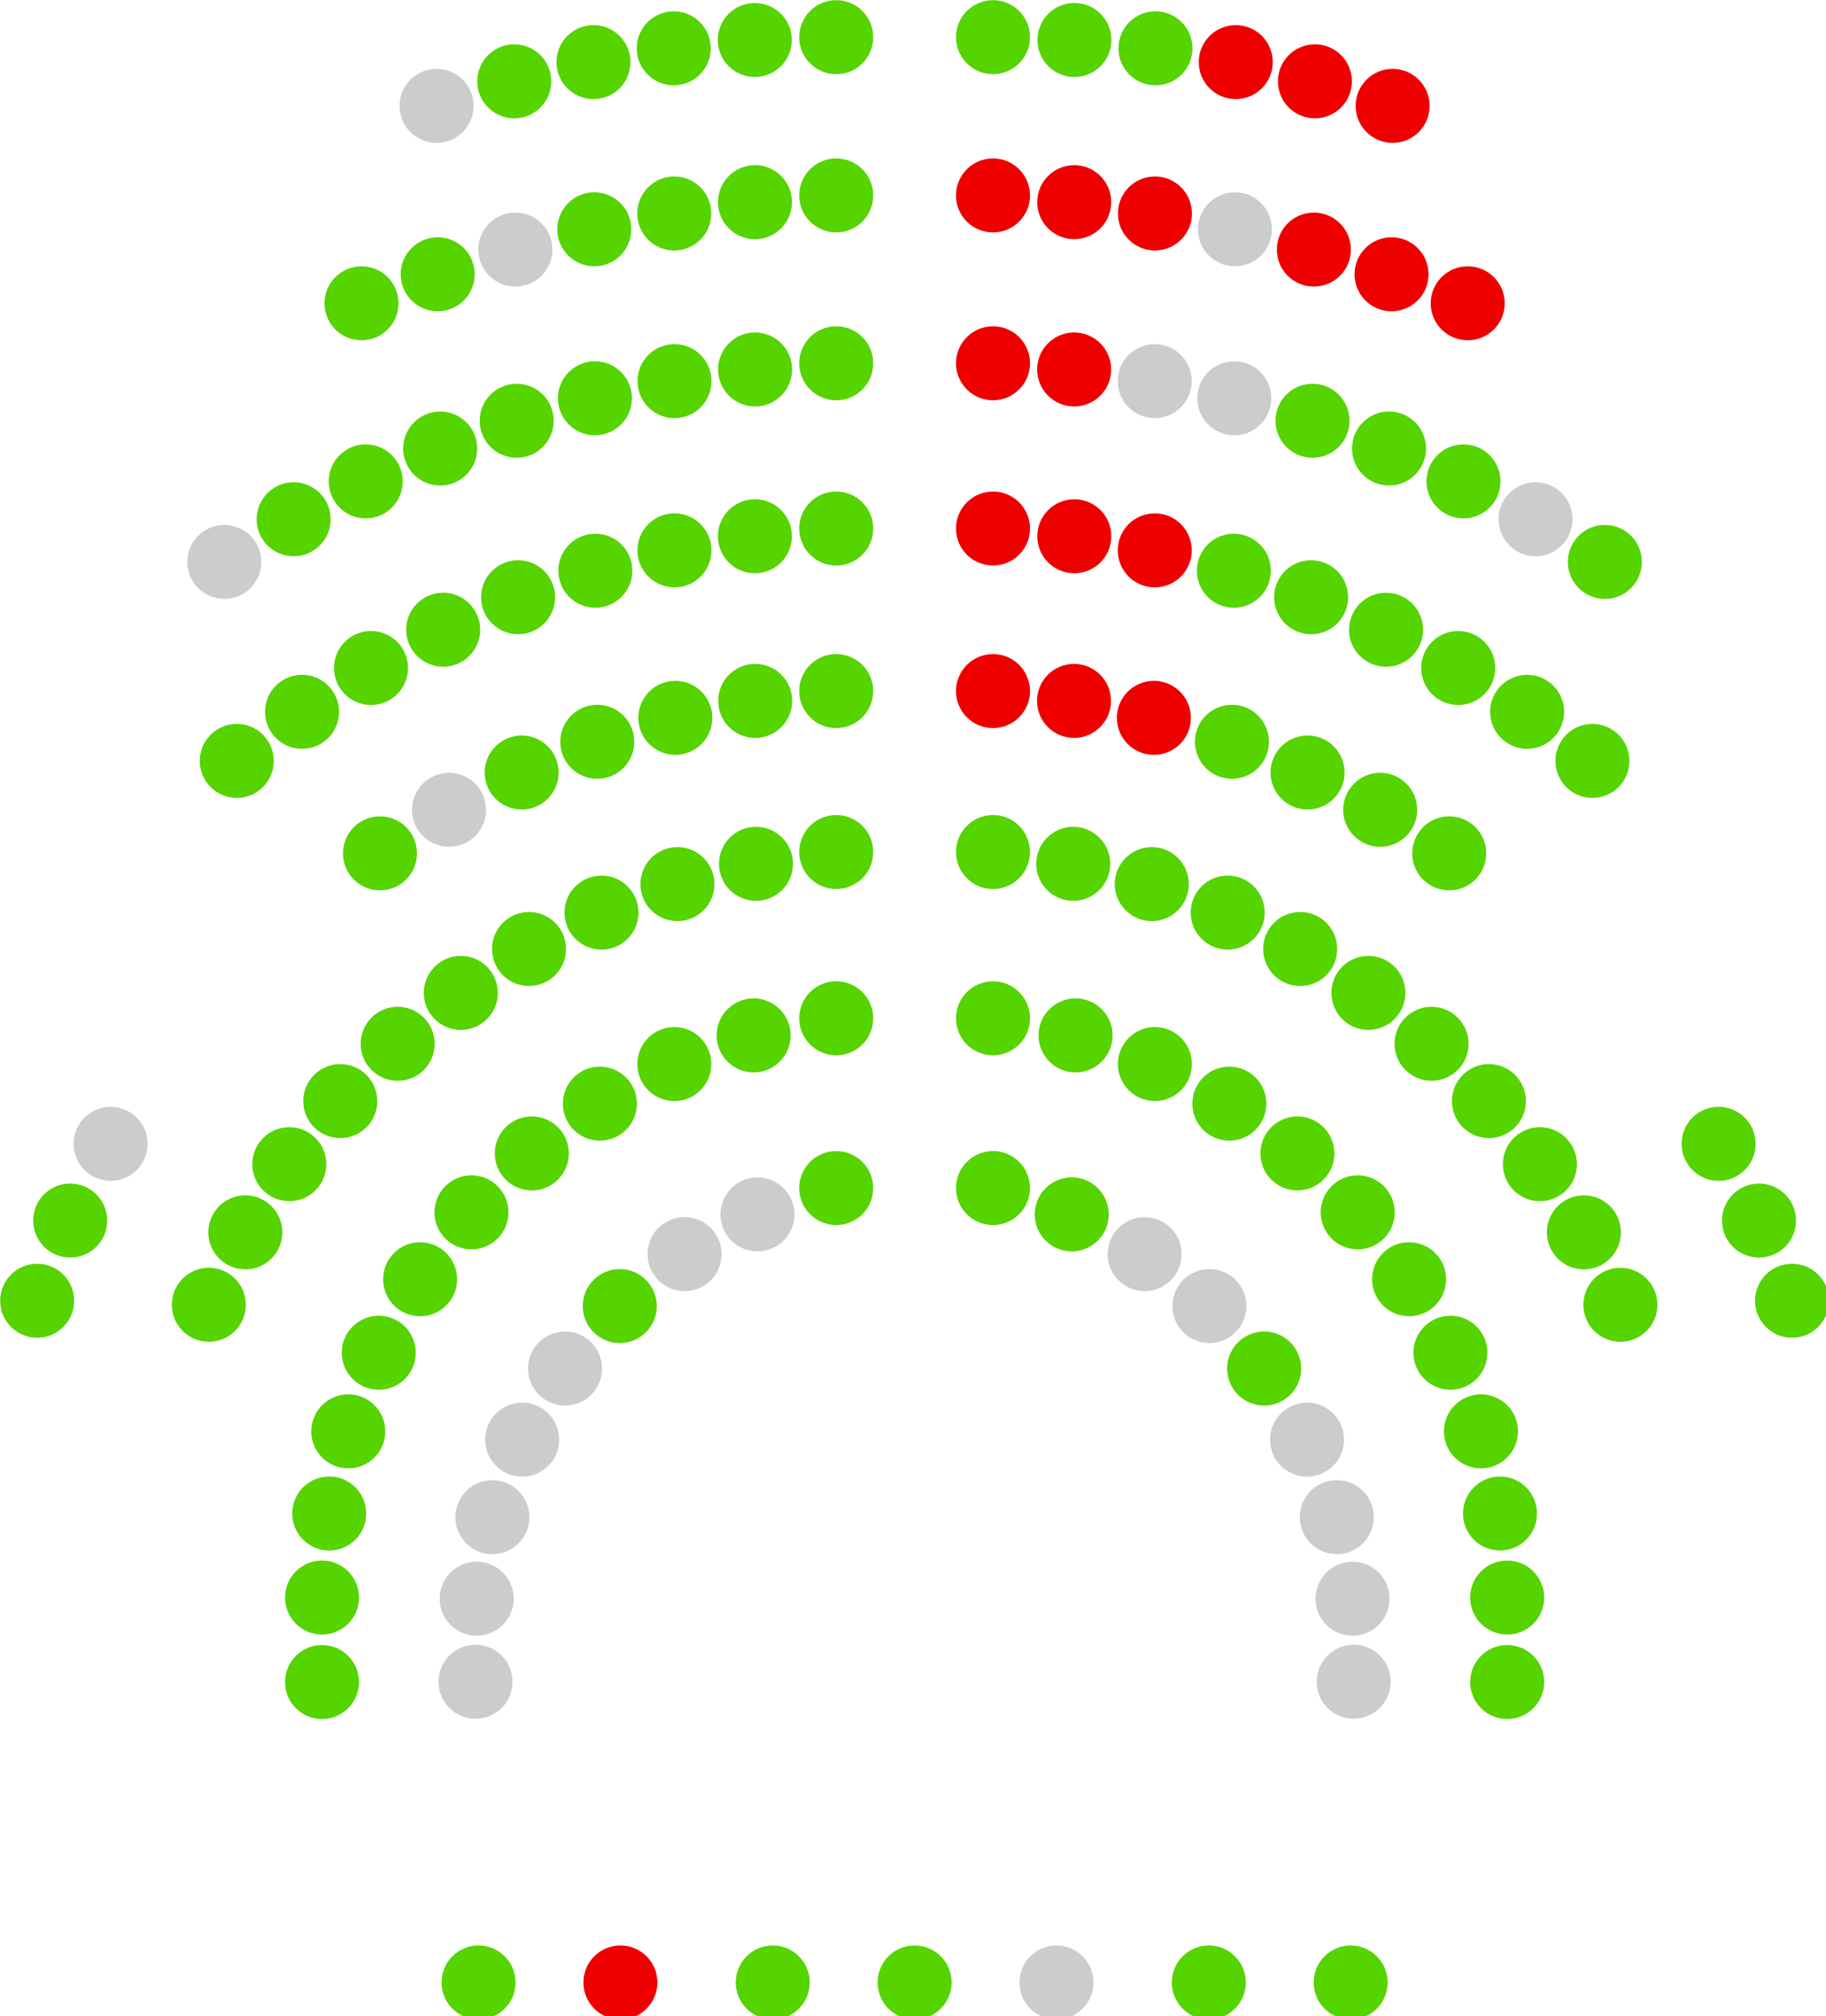 <?xml version="1.0" encoding="UTF-8" standalone="no"?>
<!-- Created with Inkscape (http://www.inkscape.org/) -->

<svg
   xmlns:dc="http://purl.org/dc/elements/1.1/"
   xmlns:cc="http://creativecommons.org/ns#"
   xmlns:rdf="http://www.w3.org/1999/02/22-rdf-syntax-ns#"
   xmlns:svg="http://www.w3.org/2000/svg"
   xmlns="http://www.w3.org/2000/svg"
   xmlns:sodipodi="http://sodipodi.sourceforge.net/DTD/sodipodi-0.dtd"
   xmlns:inkscape="http://www.inkscape.org/namespaces/inkscape"
   width="51.803mm"
   height="57.194mm"
   viewBox="0 0 51.803 57.194"
   version="1.1"
   id="svg5142"
   inkscape:version="0.92.3 (2405546, 2018-03-11)"
   sodipodi:docname="dibuix-1.svg">
  <defs
     id="defs5136" />
  <sodipodi:namedview
     id="base"
     pagecolor="#ffffff"
     bordercolor="#666666"
     borderopacity="1.0"
     inkscape:pageopacity="0.0"
     inkscape:pageshadow="2"
     inkscape:zoom="1.4"
     inkscape:cx="135.86675"
     inkscape:cy="137.4246"
     inkscape:document-units="mm"
     inkscape:current-layer="g1501"
     showgrid="false"
     inkscape:window-width="987"
     inkscape:window-height="687"
     inkscape:window-x="949"
     inkscape:window-y="53"
     inkscape:window-maximized="0"
     fit-margin-top="0"
     fit-margin-left="0"
     fit-margin-right="0"
     fit-margin-bottom="0" />
  <g
     inkscape:label="Capa 1"
     inkscape:groupmode="layer"
     id="layer1"
     transform="translate(-79.932,-120.236)">
    <g
       transform="translate(-23.335,-71.475)"
       id="layer1-8"
       inkscape:label="Capa 1">
      <g
         transform="matrix(0.265,0,0,0.265,100.064,188.558)"
         id="g1501">
        <g
           id="CIRCLE_238_"
           style="fill:#55d400;fill-opacity:1">
          <path
             inkscape:connector-curvature="0"
             d="m 113.962,224.122 c 0,-2.188 -1.773,-3.962 -3.962,-3.962 -2.188,0 -3.962,1.773 -3.962,3.962 0,2.189 1.773,3.962 3.962,3.962 2.189,0 3.962,-1.773 3.962,-3.962 z"
             id="path4"
             style="fill:#55d400;fill-opacity:1" />
        </g>
        <g
           id="CIRCLE_239_"
           style="fill:#cccccc;fill-opacity:1">
          <path
             inkscape:connector-curvature="0"
             d="m 129.148,224.122 c 0,-2.188 -1.774,-3.962 -3.963,-3.962 -2.189,0 -3.961,1.773 -3.961,3.962 0,2.189 1.771,3.962 3.961,3.962 2.189,0 3.963,-1.773 3.963,-3.962 z"
             id="path7"
             style="fill:#cccccc;fill-opacity:1" />
        </g>
        <g
           id="CIRCLE_240_"
           style="fill:#55d400;fill-opacity:1">
          <path
             inkscape:connector-curvature="0"
             d="m 145.457,224.122 c 0,-2.188 -1.772,-3.962 -3.962,-3.962 -2.188,0 -3.962,1.773 -3.962,3.962 0,2.189 1.773,3.962 3.962,3.962 2.189,0 3.962,-1.773 3.962,-3.962 z"
             id="path10"
             style="fill:#55d400;fill-opacity:1" />
        </g>
        <g
           id="CIRCLE_241_"
           style="fill:#55d400;fill-opacity:1">
          <path
             inkscape:connector-curvature="0"
             d="m 160.645,224.122 c 0,-2.188 -1.773,-3.962 -3.963,-3.962 -2.188,0 -3.961,1.773 -3.961,3.962 0,2.189 1.771,3.962 3.961,3.962 2.189,0 3.963,-1.773 3.963,-3.962 z"
             id="path13"
             style="fill:#55d400;fill-opacity:1" />
        </g>
        <g
           id="CIRCLE_242_"
           style="fill:#ff9900;fill-opacity:1">
          <path
             inkscape:connector-curvature="0"
             d="m 98.775,224.122 c 0,-2.188 -1.774,-3.962 -3.962,-3.962 -2.188,0 -3.962,1.773 -3.962,3.962 0,2.189 1.773,3.962 3.962,3.962 2.188,0 3.962,-1.773 3.962,-3.962 z"
             id="path16"
             style="fill:#55d400;fill-opacity:1" />
        </g>
        <g
           id="CIRCLE_243_"
           style="fill:#ee0000;fill-opacity:1">
          <path
             inkscape:connector-curvature="0"
             d="m 82.466,224.122 c 0,-2.188 -1.772,-3.962 -3.961,-3.962 -2.188,0 -3.962,1.773 -3.962,3.962 0,2.189 1.773,3.962 3.962,3.962 2.187,0 3.961,-1.773 3.961,-3.962 z"
             id="path19"
             style="fill:#ee0000;fill-opacity:1" />
        </g>
        <g
           id="CIRCLE_244_"
           style="fill:#55d400;fill-opacity:1">
          <path
             inkscape:connector-curvature="0"
             d="m 67.28,224.122 c 0,-2.188 -1.774,-3.962 -3.962,-3.962 -2.188,0 -3.962,1.773 -3.962,3.962 0,2.189 1.772,3.962 3.962,3.962 2.188,0 3.962,-1.773 3.962,-3.962 z"
             id="path22"
             style="fill:#55d400;fill-opacity:1" />
        </g>
        <g
           id="CIRCLE_245_"
           style="fill:#55d400;fill-opacity:1">
          <path
             inkscape:connector-curvature="0"
             d="m 207.896,151.145 c 0,-2.188 -1.773,-3.963 -3.961,-3.963 -2.188,0 -3.963,1.773 -3.963,3.963 0,2.188 1.772,3.961 3.963,3.961 2.187,-0.001 3.961,-1.775 3.961,-3.961 z"
             id="path25"
             style="fill:#55d400;fill-opacity:1" />
        </g>
        <g
           id="CIRCLE_246_"
           style="fill:#55d400;fill-opacity:1">
          <path
             inkscape:connector-curvature="0"
             d="m 204.359,142.561 c 0,-2.188 -1.773,-3.963 -3.961,-3.963 -2.188,0 -3.963,1.774 -3.963,3.963 0,2.189 1.772,3.961 3.963,3.961 2.188,-0.001 3.961,-1.774 3.961,-3.961 z"
             id="path28"
             style="fill:#55d400;fill-opacity:1" />
        </g>
        <g
           id="CIRCLE_247_"
           style="fill:#55d400;fill-opacity:1">
          <path
             inkscape:connector-curvature="0"
             d="m 200.035,134.346 c 0,-2.188 -1.772,-3.962 -3.962,-3.962 -2.19,0 -3.962,1.772 -3.962,3.962 0,2.188 1.771,3.963 3.962,3.963 2.189,0 3.962,-1.776 3.962,-3.963 z"
             id="path31"
             style="fill:#55d400;fill-opacity:1" />
        </g>
        <g
           id="CIRCLE_248_"
           style="fill:#ee0000;fill-opacity:1">
          <path
             inkscape:connector-curvature="0"
             d="m 122.354,85.879 c 0,-2.188 -1.773,-3.962 -3.961,-3.962 -2.188,0 -3.963,1.773 -3.963,3.962 0,2.188 1.772,3.962 3.963,3.962 2.186,0 3.961,-1.775 3.961,-3.962 z"
             id="path34"
             style="fill:#ee0000;fill-opacity:1" />
        </g>
        <g
           id="CIRCLE_249_"
           style="fill:#55d400;fill-opacity:1">
          <path
             inkscape:connector-curvature="0"
             d="m 171.195,103.249 c 0,-2.188 -1.773,-3.962 -3.961,-3.962 -2.188,0 -3.963,1.774 -3.963,3.962 0,2.188 1.772,3.962 3.963,3.962 2.188,0 3.961,-1.774 3.961,-3.962 z"
             id="path37"
             style="fill:#55d400;fill-opacity:1" />
        </g>
        <g
           id="CIRCLE_250_"
           style="fill:#55d400;fill-opacity:1">
          <path
             inkscape:connector-curvature="0"
             d="m 122.354,103.107 c 0,-2.188 -1.773,-3.962 -3.961,-3.962 -2.188,0 -3.963,1.773 -3.963,3.962 0,2.188 1.772,3.961 3.963,3.961 2.186,0 3.961,-1.773 3.961,-3.961 z"
             id="path40"
             style="fill:#55d400;fill-opacity:1" />
        </g>
        <g
           id="CIRCLE_251_"
           style="fill:#55d400;fill-opacity:1">
          <path
             inkscape:connector-curvature="0"
             d="m 189.52,151.575 c 0,-2.188 -1.773,-3.962 -3.961,-3.962 -2.188,0 -3.963,1.772 -3.963,3.962 0,2.188 1.772,3.962 3.963,3.962 2.186,0 3.961,-1.773 3.961,-3.962 z"
             id="path43"
             style="fill:#55d400;fill-opacity:1" />
        </g>
        <g
           id="CIRCLE_252_"
           style="fill:#ee0000;fill-opacity:1">
          <path
             inkscape:connector-curvature="0"
             d="m 122.354,68.478 c 0,-2.188 -1.773,-3.962 -3.961,-3.962 -2.188,0 -3.963,1.774 -3.963,3.962 0,2.188 1.772,3.962 3.963,3.962 2.186,-0.001 3.961,-1.774 3.961,-3.962 z"
             id="path46"
             style="fill:#ee0000;fill-opacity:1" />
        </g>
        <g
           id="CIRCLE_253_"
           style="fill:#ee0000;fill-opacity:1">
          <path
             inkscape:connector-curvature="0"
             d="m 131.059,69.306 c 0,-2.188 -1.773,-3.962 -3.963,-3.962 -2.188,0 -3.961,1.774 -3.961,3.962 0,2.188 1.772,3.962 3.961,3.962 2.188,0 3.963,-1.774 3.963,-3.962 z"
             id="path49"
             style="fill:#ee0000;fill-opacity:1" />
        </g>
        <g
           id="CIRCLE_254_"
           style="fill:#ee0000;fill-opacity:1">
          <path
             inkscape:connector-curvature="0"
             d="m 139.671,70.814 c 0,-2.188 -1.771,-3.962 -3.962,-3.962 -2.188,0 -3.962,1.774 -3.962,3.962 0,2.188 1.774,3.962 3.962,3.962 2.188,0 3.962,-1.773 3.962,-3.962 z"
             id="path52"
             style="fill:#ee0000;fill-opacity:1" />
        </g>
        <g
           id="CIRCLE_255_"
           style="fill:#55d400;fill-opacity:1">
          <path
             inkscape:connector-curvature="0"
             d="m 148.139,72.994 c 0,-2.188 -1.772,-3.961 -3.962,-3.961 -2.188,0 -3.962,1.773 -3.962,3.961 0,2.188 1.772,3.962 3.962,3.962 2.189,0 3.962,-1.773 3.962,-3.962 z"
             id="path55"
             style="fill:#55d400;fill-opacity:1" />
        </g>
        <g
           id="CIRCLE_256_"
           style="fill:#55d400;fill-opacity:1">
          <path
             inkscape:connector-curvature="0"
             d="m 156.41,75.832 c 0,-2.188 -1.772,-3.961 -3.962,-3.961 -2.19,0 -3.962,1.773 -3.962,3.961 0,2.188 1.771,3.962 3.962,3.962 2.189,0 3.962,-1.773 3.962,-3.962 z"
             id="path58"
             style="fill:#55d400;fill-opacity:1" />
        </g>
        <g
           id="CIRCLE_257_"
           style="fill:#55d400;fill-opacity:1">
          <path
             inkscape:connector-curvature="0"
             d="m 164.434,79.311 c 0,-2.188 -1.773,-3.962 -3.963,-3.962 -2.188,0 -3.963,1.774 -3.963,3.962 0,2.188 1.773,3.962 3.963,3.962 2.189,0 3.963,-1.774 3.963,-3.962 z"
             id="path61"
             style="fill:#55d400;fill-opacity:1" />
        </g>
        <g
           id="CIRCLE_258_"
           style="fill:#55d400;fill-opacity:1">
          <path
             inkscape:connector-curvature="0"
             d="m 172.157,83.408 c 0,-2.188 -1.773,-3.962 -3.962,-3.962 -2.189,0 -3.961,1.773 -3.961,3.962 0,2.188 1.771,3.961 3.961,3.961 2.189,0 3.962,-1.773 3.962,-3.961 z"
             id="path64"
             style="fill:#55d400;fill-opacity:1" />
        </g>
        <g
           id="CIRCLE_259_"
           style="fill:#55d400;fill-opacity:1">
          <path
             inkscape:connector-curvature="0"
             d="m 179.537,88.099 c 0,-2.188 -1.772,-3.962 -3.962,-3.962 -2.188,0 -3.962,1.773 -3.962,3.962 0,2.188 1.773,3.962 3.962,3.962 2.189,0 3.962,-1.775 3.962,-3.962 z"
             id="path67"
             style="fill:#55d400;fill-opacity:1" />
        </g>
        <g
           id="CIRCLE_260_"
           style="fill:#55d400;fill-opacity:1">
          <path
             inkscape:connector-curvature="0"
             d="m 186.525,93.354 c 0,-2.188 -1.773,-3.961 -3.963,-3.961 -2.188,0 -3.961,1.773 -3.961,3.961 0,2.188 1.772,3.962 3.961,3.962 2.19,-0.001 3.963,-1.774 3.963,-3.962 z"
             id="path70"
             style="fill:#55d400;fill-opacity:1" />
        </g>
        <g
           id="CIRCLE_261_"
           style="fill:#55d400;fill-opacity:1">
          <path
             inkscape:connector-curvature="0"
             d="m 163.805,98.587 c 0,-2.188 -1.773,-3.962 -3.963,-3.962 -2.188,0 -3.962,1.773 -3.962,3.962 0,2.188 1.773,3.962 3.962,3.962 2.187,0 3.963,-1.775 3.963,-3.962 z"
             id="path73"
             style="fill:#55d400;fill-opacity:1" />
        </g>
        <g
           id="CIRCLE_262_"
           style="fill:#55d400;fill-opacity:1">
          <path
             inkscape:connector-curvature="0"
             d="m 156.029,94.596 c 0,-2.188 -1.773,-3.962 -3.961,-3.962 -2.188,0 -3.963,1.773 -3.963,3.962 0,2.188 1.772,3.961 3.963,3.961 2.188,0 3.961,-1.774 3.961,-3.961 z"
             id="path76"
             style="fill:#55d400;fill-opacity:1" />
        </g>
        <g
           id="CIRCLE_263_"
           style="fill:#55d400;fill-opacity:1">
          <path
             inkscape:connector-curvature="0"
             d="m 147.934,91.306 c 0,-2.188 -1.773,-3.961 -3.961,-3.961 -2.188,0 -3.963,1.773 -3.963,3.961 0,2.188 1.772,3.962 3.963,3.962 2.186,0 3.961,-1.774 3.961,-3.962 z"
             id="path79"
             style="fill:#55d400;fill-opacity:1" />
        </g>
        <g
           id="CIRCLE_264_"
           style="fill:#ee0000;fill-opacity:1">
          <path
             inkscape:connector-curvature="0"
             d="m 139.577,88.744 c 0,-2.188 -1.771,-3.961 -3.961,-3.961 -2.188,0 -3.962,1.773 -3.962,3.961 0,2.188 1.771,3.962 3.962,3.962 2.189,0 3.961,-1.773 3.961,-3.962 z"
             id="path82"
             style="fill:#ee0000;fill-opacity:1" />
        </g>
        <g
           id="CIRCLE_265_"
           style="fill:#ee0000;fill-opacity:1">
          <path
             inkscape:connector-curvature="0"
             d="m 131.027,86.931 c 0,-2.188 -1.772,-3.962 -3.961,-3.962 -2.189,0 -3.961,1.774 -3.961,3.962 0,2.188 1.771,3.962 3.961,3.962 2.189,0 3.961,-1.774 3.961,-3.962 z"
             id="path85"
             style="fill:#ee0000;fill-opacity:1" />
        </g>
        <g
           id="CIRCLE_266_"
           style="fill:#55d400;fill-opacity:1">
          <path
             inkscape:connector-curvature="0"
             d="m 130.943,104.371 c 0,-2.188 -1.773,-3.962 -3.963,-3.962 -2.188,0 -3.961,1.774 -3.961,3.962 0,2.188 1.772,3.962 3.961,3.962 2.19,0 3.963,-1.773 3.963,-3.962 z"
             id="path88"
             style="fill:#55d400;fill-opacity:1" />
        </g>
        <g
           id="CIRCLE_267_"
           style="fill:#55d400;fill-opacity:1">
          <path
             inkscape:connector-curvature="0"
             d="m 139.352,106.541 c 0,-2.188 -1.773,-3.962 -3.961,-3.962 -2.188,0 -3.963,1.773 -3.963,3.962 0,2.188 1.772,3.961 3.963,3.961 2.186,0 3.961,-1.773 3.961,-3.961 z"
             id="path91"
             style="fill:#55d400;fill-opacity:1" />
        </g>
        <g
           id="CIRCLE_268_"
           style="fill:#55d400;fill-opacity:1">
          <path
             inkscape:connector-curvature="0"
             d="m 147.48,109.592 c 0,-2.188 -1.773,-3.962 -3.963,-3.962 -2.188,0 -3.961,1.773 -3.961,3.962 0,2.188 1.772,3.961 3.961,3.961 2.19,0 3.963,-1.774 3.963,-3.961 z"
             id="path94"
             style="fill:#55d400;fill-opacity:1" />
        </g>
        <g
           id="CIRCLE_269_"
           style="fill:#55d400;fill-opacity:1">
          <path
             inkscape:connector-curvature="0"
             d="m 155.24,113.488 c 0,-2.188 -1.774,-3.962 -3.963,-3.962 -2.189,0 -3.961,1.774 -3.961,3.962 0,2.188 1.772,3.962 3.961,3.962 2.189,0 3.963,-1.773 3.963,-3.962 z"
             id="path97"
             style="fill:#55d400;fill-opacity:1" />
        </g>
        <g
           id="CIRCLE_270_"
           style="fill:#55d400;fill-opacity:1">
          <path
             inkscape:connector-curvature="0"
             d="m 162.541,118.188 c 0,-2.188 -1.772,-3.962 -3.961,-3.962 -2.188,0 -3.962,1.774 -3.962,3.962 0,2.188 1.772,3.962 3.962,3.962 2.188,-0.002 3.961,-1.774 3.961,-3.962 z"
             id="path100"
             style="fill:#55d400;fill-opacity:1" />
        </g>
        <g
           id="CIRCLE_271_"
           style="fill:#55d400;fill-opacity:1">
          <path
             inkscape:connector-curvature="0"
             d="m 169.303,123.637 c 0,-2.188 -1.773,-3.962 -3.963,-3.962 -2.188,0 -3.962,1.772 -3.962,3.962 0,2.188 1.773,3.961 3.962,3.961 2.187,0 3.963,-1.774 3.963,-3.961 z"
             id="path103"
             style="fill:#55d400;fill-opacity:1" />
        </g>
        <g
           id="CIRCLE_272_"
           style="fill:#55d400;fill-opacity:1">
          <path
             inkscape:connector-curvature="0"
             d="m 175.445,129.771 c 0,-2.188 -1.772,-3.961 -3.961,-3.961 -2.189,0 -3.963,1.771 -3.963,3.961 0,2.188 1.773,3.961 3.963,3.961 2.189,0 3.961,-1.772 3.961,-3.961 z"
             id="path106"
             style="fill:#55d400;fill-opacity:1" />
        </g>
        <g
           id="CIRCLE_273_"
           style="fill:#55d400;fill-opacity:1">
          <path
             inkscape:connector-curvature="0"
             d="m 180.902,136.525 c 0,-2.188 -1.772,-3.961 -3.961,-3.961 -2.189,0 -3.963,1.771 -3.963,3.961 0,2.188 1.773,3.961 3.963,3.961 2.189,0 3.961,-1.772 3.961,-3.961 z"
             id="path109"
             style="fill:#55d400;fill-opacity:1" />
        </g>
        <g
           id="CIRCLE_274_"
           style="fill:#55d400;fill-opacity:1">
          <path
             inkscape:connector-curvature="0"
             d="m 185.611,143.82 c 0,-2.188 -1.773,-3.961 -3.961,-3.961 -2.188,0 -3.963,1.771 -3.963,3.961 0,2.188 1.772,3.963 3.963,3.963 2.188,0 3.961,-1.774 3.961,-3.963 z"
             id="path112"
             style="fill:#55d400;fill-opacity:1" />
        </g>
        <g
           style="fill:#ee0000;fill-opacity:1"
           id="CIRCLE_275_">
          <path
             style="fill:#ee0000;fill-opacity:1"
             inkscape:connector-curvature="0"
             d="m 122.354,50.787 c 0,-2.188 -1.773,-3.962 -3.961,-3.962 -2.188,0 -3.963,1.773 -3.963,3.962 0,2.188 1.772,3.961 3.963,3.961 2.186,0 3.961,-1.773 3.961,-3.961 z"
             id="path115" />
        </g>
        <g
           id="CIRCLE_276_"
           style="fill:#55d400;fill-opacity:1">
          <path
             inkscape:connector-curvature="0"
             d="m 187.857,72.053 c 0,-2.188 -1.772,-3.962 -3.961,-3.962 -2.189,0 -3.963,1.773 -3.963,3.962 0,2.189 1.773,3.961 3.963,3.961 2.189,0 3.961,-1.774 3.961,-3.961 z"
             id="path118"
             style="fill:#55d400;fill-opacity:1" />
        </g>
        <g
           style="fill:#ee0000;fill-opacity:1"
           id="CIRCLE_277_">
          <path
             style="fill:#ee0000;fill-opacity:1"
             inkscape:connector-curvature="0"
             d="m 131.042,51.449 c 0,-2.188 -1.773,-3.962 -3.962,-3.962 -2.188,0 -3.962,1.774 -3.962,3.962 0,2.188 1.772,3.962 3.962,3.962 2.188,0 3.962,-1.773 3.962,-3.962 z"
             id="path121" />
        </g>
        <g
           id="CIRCLE_278_"
           style="fill:#cccccc;fill-opacity:1">
          <path
             style="fill:#cccccc;fill-opacity:1"
             inkscape:connector-curvature="0"
             d="m 139.665,52.7 c 0,-2.188 -1.771,-3.962 -3.961,-3.962 -2.188,0 -3.962,1.774 -3.962,3.962 0,2.188 1.773,3.962 3.962,3.962 2.189,0 3.961,-1.773 3.961,-3.962 z"
             id="path124" />
        </g>
        <g
           id="CIRCLE_279_"
           style="fill:#cccccc;fill-opacity:1">
          <path
             inkscape:connector-curvature="0"
             d="m 148.186,54.534 c 0,-2.188 -1.773,-3.962 -3.963,-3.962 -2.188,0 -3.962,1.772 -3.962,3.962 0,2.188 1.773,3.961 3.962,3.961 2.188,0 3.963,-1.773 3.963,-3.961 z"
             id="path127"
             style="fill:#cccccc;fill-opacity:1" />
        </g>
        <g
           id="CIRCLE_280_"
           style="fill:#55d400;fill-opacity:1">
          <path
             inkscape:connector-curvature="0"
             d="m 156.561,56.941 c 0,-2.188 -1.774,-3.962 -3.963,-3.962 -2.189,0 -3.962,1.774 -3.962,3.962 0,2.188 1.772,3.962 3.962,3.962 2.187,0 3.963,-1.773 3.963,-3.962 z"
             id="path130"
             style="fill:#55d400;fill-opacity:1" />
        </g>
        <g
           id="CIRCLE_281_"
           style="fill:#55d400;fill-opacity:1">
          <path
             inkscape:connector-curvature="0"
             d="m 164.751,59.912 c 0,-2.188 -1.771,-3.962 -3.961,-3.962 -2.188,0 -3.962,1.774 -3.962,3.962 0,2.188 1.773,3.962 3.962,3.962 2.189,0 3.961,-1.774 3.961,-3.962 z"
             id="path133"
             style="fill:#55d400;fill-opacity:1" />
        </g>
        <g
           id="CIRCLE_282_"
           style="fill:#55d400;fill-opacity:1">
          <path
             inkscape:connector-curvature="0"
             d="m 172.723,63.432 c 0,-2.188 -1.772,-3.961 -3.961,-3.961 -2.189,0 -3.963,1.773 -3.963,3.961 0,2.188 1.773,3.962 3.963,3.962 2.187,0 3.961,-1.774 3.961,-3.962 z"
             id="path136"
             style="fill:#55d400;fill-opacity:1" />
        </g>
        <g
           id="CIRCLE_283_"
           style="fill:#cccccc;fill-opacity:1">
          <path
             inkscape:connector-curvature="0"
             d="m 180.438,67.485 c 0,-2.188 -1.773,-3.962 -3.961,-3.962 -2.188,0 -3.963,1.773 -3.963,3.962 0,2.188 1.772,3.961 3.963,3.961 2.186,0 3.961,-1.773 3.961,-3.961 z"
             id="path139"
             style="fill:#cccccc;fill-opacity:1" />
        </g>
        <g
           id="CIRCLE_284_"
           style="fill:#ee0000;fill-opacity:1">
          <path
             inkscape:connector-curvature="0"
             d="m 122.354,32.819 c 0,-2.188 -1.773,-3.962 -3.961,-3.962 -2.188,0 -3.963,1.773 -3.963,3.962 0,2.188 1.772,3.962 3.963,3.962 2.186,0 3.961,-1.774 3.961,-3.962 z"
             id="path142"
             style="fill:#ee0000;fill-opacity:1" />
        </g>
        <g
           id="CIRCLE_285_"
           style="fill:#ee0000;fill-opacity:1">
          <path
             inkscape:connector-curvature="0"
             d="m 173.175,44.366 c 0,-2.188 -1.771,-3.961 -3.962,-3.961 -2.188,0 -3.962,1.772 -3.962,3.961 0,2.188 1.774,3.962 3.962,3.962 2.188,0 3.962,-1.773 3.962,-3.962 z"
             id="path145"
             style="fill:#ee0000;fill-opacity:1" />
        </g>
        <g
           id="CIRCLE_286_"
           style="fill:#ee0000;fill-opacity:1">
          <path
             inkscape:connector-curvature="0"
             d="m 165.021,41.26 c 0,-2.188 -1.774,-3.962 -3.963,-3.962 -2.189,0 -3.961,1.773 -3.961,3.962 0,2.188 1.771,3.962 3.961,3.962 2.188,0 3.963,-1.775 3.963,-3.962 z"
             id="path148"
             style="fill:#ee0000;fill-opacity:1" />
        </g>
        <g
           id="CIRCLE_287_"
           style="fill:#ee0000;fill-opacity:1">
          <path
             inkscape:connector-curvature="0"
             d="m 156.704,38.616 c 0,-2.188 -1.773,-3.962 -3.962,-3.962 -2.188,0 -3.963,1.773 -3.963,3.962 0,2.189 1.772,3.962 3.963,3.962 2.188,0 3.962,-1.774 3.962,-3.962 z"
             id="path151"
             style="fill:#ee0000;fill-opacity:1" />
        </g>
        <g
           id="CIRCLE_288_"
           style="fill:#cccccc;fill-opacity:1">
          <path
             inkscape:connector-curvature="0"
             d="m 148.252,36.444 c 0,-2.188 -1.772,-3.962 -3.962,-3.962 -2.188,0 -3.961,1.773 -3.961,3.962 0,2.188 1.772,3.962 3.961,3.962 2.189,0 3.962,-1.774 3.962,-3.962 z"
             id="path154"
             style="fill:#cccccc;fill-opacity:1" />
        </g>
        <g
           id="CIRCLE_289_"
           style="fill:#ee0000;fill-opacity:1">
          <path
             inkscape:connector-curvature="0"
             d="m 139.691,34.751 c 0,-2.188 -1.773,-3.962 -3.963,-3.962 -2.188,0 -3.961,1.773 -3.961,3.962 0,2.188 1.772,3.962 3.961,3.962 2.19,0 3.963,-1.775 3.963,-3.962 z"
             id="path157"
             style="fill:#ee0000;fill-opacity:1" />
        </g>
        <g
           id="CIRCLE_290_"
           style="fill:#ee0000;fill-opacity:1">
          <path
             inkscape:connector-curvature="0"
             d="m 131.05,33.541 c 0,-2.188 -1.773,-3.962 -3.962,-3.962 -2.188,0 -3.962,1.774 -3.962,3.962 0,2.188 1.772,3.962 3.962,3.962 2.187,0 3.962,-1.774 3.962,-3.962 z"
             id="path160"
             style="fill:#ee0000;fill-opacity:1" />
        </g>
        <g
           id="CIRCLE_291_"
           style="fill:#55d400;fill-opacity:1">
          <path
             inkscape:connector-curvature="0"
             d="m 122.354,15.878 c 0,-2.188 -1.773,-3.962 -3.961,-3.962 -2.188,0 -3.963,1.773 -3.963,3.962 0,2.188 1.772,3.962 3.963,3.962 2.186,0 3.961,-1.775 3.961,-3.962 z"
             id="path163"
             style="fill:#55d400;fill-opacity:1" />
        </g>
        <g
           id="CIRCLE_292_"
           style="fill:#ee0000;fill-opacity:1">
          <path
             inkscape:connector-curvature="0"
             d="m 165.137,23.232 c 0,-2.188 -1.773,-3.962 -3.964,-3.962 -2.188,0 -3.961,1.774 -3.961,3.962 0,2.188 1.773,3.962 3.961,3.962 2.189,0 3.964,-1.773 3.964,-3.962 z"
             id="path166"
             style="fill:#ee0000;fill-opacity:1" />
        </g>
        <g
           id="CIRCLE_293_"
           style="fill:#ee0000;fill-opacity:1">
          <path
             inkscape:connector-curvature="0"
             d="m 156.818,20.604 c 0,-2.188 -1.773,-3.961 -3.961,-3.961 -2.188,0 -3.963,1.773 -3.963,3.961 0,2.188 1.772,3.962 3.963,3.962 2.188,0 3.961,-1.773 3.961,-3.962 z"
             id="path169"
             style="fill:#ee0000;fill-opacity:1" />
        </g>
        <g
           id="CIRCLE_294_"
           style="fill:#ee0000;fill-opacity:1">
          <path
             inkscape:connector-curvature="0"
             d="m 148.343,18.548 c 0,-2.188 -1.771,-3.962 -3.962,-3.962 -2.188,0 -3.962,1.773 -3.962,3.962 0,2.188 1.774,3.962 3.962,3.962 2.188,0 3.962,-1.775 3.962,-3.962 z"
             id="path172"
             style="fill:#ee0000;fill-opacity:1" />
        </g>
        <g
           id="CIRCLE_295_"
           style="fill:#55d400;fill-opacity:1">
          <path
             inkscape:connector-curvature="0"
             d="m 139.746,17.07 c 0,-2.188 -1.772,-3.962 -3.961,-3.962 -2.188,0 -3.962,1.773 -3.962,3.962 0,2.188 1.772,3.961 3.962,3.961 2.188,0 3.961,-1.773 3.961,-3.961 z"
             id="path175"
             style="fill:#55d400;fill-opacity:1" />
        </g>
        <g
           id="CIRCLE_296_"
           style="fill:#55d400;fill-opacity:1">
          <path
             inkscape:connector-curvature="0"
             d="m 131.07,16.179 c 0,-2.188 -1.774,-3.962 -3.963,-3.962 -2.189,0 -3.961,1.773 -3.961,3.962 0,2.188 1.771,3.962 3.961,3.962 2.189,0 3.963,-1.775 3.963,-3.962 z"
             id="path178"
             style="fill:#55d400;fill-opacity:1" />
        </g>
        <g
           id="CIRCLE_297_"
           style="fill:#55d400;fill-opacity:1">
          <path
             inkscape:connector-curvature="0"
             d="m 122.354,120.906 c 0,-2.188 -1.773,-3.961 -3.961,-3.961 -2.188,0 -3.963,1.774 -3.963,3.961 0,2.189 1.772,3.963 3.963,3.963 2.186,0 3.961,-1.773 3.961,-3.963 z"
             id="path181"
             style="fill:#55d400;fill-opacity:1" />
        </g>
        <g
           id="CIRCLE_298_"
           style="fill:#55d400;fill-opacity:1">
          <path
             inkscape:connector-curvature="0"
             d="m 131.193,122.738 c 0,-2.188 -1.773,-3.962 -3.963,-3.962 -2.188,0 -3.961,1.773 -3.961,3.962 0,2.188 1.772,3.961 3.961,3.961 2.19,0 3.963,-1.773 3.963,-3.961 z"
             id="path184"
             style="fill:#55d400;fill-opacity:1" />
        </g>
        <g
           id="CIRCLE_299_"
           style="fill:#55d400;fill-opacity:1">
          <path
             inkscape:connector-curvature="0"
             d="m 139.686,125.805 c 0,-2.188 -1.773,-3.961 -3.963,-3.961 -2.188,0 -3.962,1.772 -3.962,3.961 0,2.189 1.773,3.961 3.962,3.961 2.188,0 3.963,-1.774 3.963,-3.961 z"
             id="path187"
             style="fill:#55d400;fill-opacity:1" />
        </g>
        <g
           id="CIRCLE_300_"
           style="fill:#55d400;fill-opacity:1">
          <path
             inkscape:connector-curvature="0"
             d="m 147.654,130.044 c 0,-2.188 -1.773,-3.961 -3.961,-3.961 -2.188,0 -3.963,1.772 -3.963,3.961 0,2.189 1.772,3.962 3.963,3.962 2.188,0 3.961,-1.774 3.961,-3.962 z"
             id="path190"
             style="fill:#55d400;fill-opacity:1" />
        </g>
        <g
           id="CIRCLE_301_"
           style="fill:#55d400;fill-opacity:1">
          <path
             inkscape:connector-curvature="0"
             d="m 154.941,135.372 c 0,-2.188 -1.772,-3.962 -3.961,-3.962 -2.189,0 -3.961,1.773 -3.961,3.962 0,2.189 1.771,3.962 3.961,3.962 2.189,0 3.961,-1.773 3.961,-3.962 z"
             id="path193"
             style="fill:#55d400;fill-opacity:1" />
        </g>
        <g
           id="CIRCLE_302_"
           style="fill:#55d400;fill-opacity:1">
          <path
             inkscape:connector-curvature="0"
             d="m 161.4,141.682 c 0,-2.188 -1.772,-3.963 -3.961,-3.963 -2.189,0 -3.963,1.773 -3.963,3.963 0,2.188 1.773,3.961 3.963,3.961 2.189,0 3.961,-1.775 3.961,-3.961 z"
             id="path196"
             style="fill:#55d400;fill-opacity:1" />
        </g>
        <g
           id="CIRCLE_303_"
           style="fill:#55d400;fill-opacity:1">
          <path
             inkscape:connector-curvature="0"
             d="m 166.898,148.841 c 0,-2.188 -1.772,-3.962 -3.961,-3.962 -2.189,0 -3.963,1.773 -3.963,3.962 0,2.189 1.773,3.962 3.963,3.962 2.189,0 3.961,-1.774 3.961,-3.962 z"
             id="path199"
             style="fill:#55d400;fill-opacity:1" />
        </g>
        <g
           id="CIRCLE_304_"
           style="fill:#55d400;fill-opacity:1">
          <path
             inkscape:connector-curvature="0"
             d="m 171.326,156.709 c 0,-2.188 -1.772,-3.962 -3.963,-3.962 -2.188,0 -3.961,1.774 -3.961,3.962 0,2.188 1.772,3.962 3.961,3.962 2.19,0 3.963,-1.775 3.963,-3.962 z"
             id="path202"
             style="fill:#55d400;fill-opacity:1" />
        </g>
        <g
           id="CIRCLE_305_"
           style="fill:#55d400;fill-opacity:1">
          <path
             inkscape:connector-curvature="0"
             d="m 174.592,165.126 c 0,-2.188 -1.772,-3.962 -3.962,-3.962 -2.188,0 -3.962,1.773 -3.962,3.962 0,2.189 1.773,3.961 3.962,3.961 2.189,0 3.962,-1.774 3.962,-3.961 z"
             id="path205"
             style="fill:#55d400;fill-opacity:1" />
        </g>
        <g
           id="CIRCLE_306_"
           style="fill:#55d400;fill-opacity:1">
          <path
             inkscape:connector-curvature="0"
             d="m 176.63,173.921 c 0,-2.188 -1.771,-3.962 -3.962,-3.962 -2.188,0 -3.961,1.773 -3.961,3.962 0,2.189 1.773,3.961 3.961,3.961 2.188,0 3.962,-1.775 3.962,-3.961 z"
             id="path208"
             style="fill:#55d400;fill-opacity:1" />
        </g>
        <g
           id="CIRCLE_307_"
           style="fill:#55d400;fill-opacity:1">
          <path
             inkscape:connector-curvature="0"
             d="m 177.4,182.915 c 0,-2.188 -1.774,-3.961 -3.963,-3.961 -2.189,0 -3.961,1.772 -3.961,3.961 0,2.189 1.771,3.962 3.961,3.962 2.189,0 3.963,-1.773 3.963,-3.962 z"
             id="path211"
             style="fill:#55d400;fill-opacity:1" />
        </g>
        <g
           id="CIRCLE_308_"
           style="fill:#55d400;fill-opacity:1">
          <path
             inkscape:connector-curvature="0"
             d="m 177.4,191.961 c 0,-2.188 -1.774,-3.962 -3.963,-3.962 -2.189,0 -3.961,1.772 -3.961,3.962 0,2.188 1.772,3.961 3.961,3.961 2.189,0 3.963,-1.774 3.963,-3.961 z"
             id="path214"
             style="fill:#55d400;fill-opacity:1" />
        </g>
        <g
           id="CIRCLE_318_"
           style="fill:#55d400;fill-opacity:1">
          <path
             inkscape:connector-curvature="0"
             d="m 20.027,151.145 c 0,-2.188 -1.773,-3.963 -3.962,-3.963 -2.189,0 -3.961,1.773 -3.961,3.963 0,2.188 1.772,3.961 3.961,3.961 2.189,0 3.962,-1.775 3.962,-3.961 z"
             id="path217"
             style="fill:#55d400;fill-opacity:1" />
        </g>
        <g
           id="CIRCLE_319_"
           style="fill:#55d400;fill-opacity:1">
          <path
             inkscape:connector-curvature="0"
             d="m 23.563,142.561 c 0,-2.188 -1.774,-3.963 -3.962,-3.963 -2.188,0 -3.962,1.774 -3.962,3.963 0,2.189 1.772,3.961 3.962,3.961 2.188,-0.001 3.962,-1.774 3.962,-3.961 z"
             id="path220"
             style="fill:#55d400;fill-opacity:1" />
        </g>
        <g
           id="CIRCLE_320_"
           style="fill:#cccccc;fill-opacity:1">
          <path
             inkscape:connector-curvature="0"
             d="m 27.889,134.346 c 0,-2.188 -1.774,-3.962 -3.963,-3.962 -2.188,0 -3.962,1.772 -3.962,3.962 0,2.188 1.773,3.963 3.962,3.963 2.188,0 3.963,-1.776 3.963,-3.963 z"
             id="path223"
             style="fill:#cccccc;fill-opacity:1" />
        </g>
        <g
           id="CIRCLE_321_"
           style="fill:#55d400;fill-opacity:1">
          <path
             inkscape:connector-curvature="0"
             d="m 105.57,85.879 c 0,-2.188 -1.773,-3.962 -3.962,-3.962 -2.189,0 -3.961,1.773 -3.961,3.962 0,2.188 1.772,3.962 3.961,3.962 2.189,0 3.962,-1.775 3.962,-3.962 z"
             id="path226"
             style="fill:#55d400;fill-opacity:1" />
        </g>
        <g
           id="CIRCLE_322_"
           style="fill:#55d400;fill-opacity:1">
          <path
             inkscape:connector-curvature="0"
             d="m 56.728,103.249 c 0,-2.188 -1.774,-3.962 -3.962,-3.962 -2.188,0 -3.962,1.774 -3.962,3.962 0,2.188 1.772,3.962 3.962,3.962 2.187,0 3.962,-1.774 3.962,-3.962 z"
             id="path229"
             style="fill:#55d400;fill-opacity:1" />
        </g>
        <g
           id="CIRCLE_323_"
           style="fill:#55d400;fill-opacity:1">
          <path
             inkscape:connector-curvature="0"
             d="m 105.57,103.107 c 0,-2.188 -1.773,-3.962 -3.962,-3.962 -2.189,0 -3.961,1.773 -3.961,3.962 0,2.188 1.772,3.961 3.961,3.961 2.189,0 3.962,-1.773 3.962,-3.961 z"
             id="path232"
             style="fill:#55d400;fill-opacity:1" />
        </g>
        <g
           id="CIRCLE_324_"
           style="fill:#55d400;fill-opacity:1">
          <path
             inkscape:connector-curvature="0"
             d="m 38.404,151.575 c 0,-2.188 -1.773,-3.962 -3.962,-3.962 -2.189,0 -3.962,1.772 -3.962,3.962 0,2.188 1.773,3.962 3.962,3.962 2.189,0 3.962,-1.773 3.962,-3.962 z"
             id="path235"
             style="fill:#55d400;fill-opacity:1" />
        </g>
        <g
           id="CIRCLE_325_"
           style="fill:#55d400;fill-opacity:1">
          <path
             inkscape:connector-curvature="0"
             d="m 105.57,68.478 c 0,-2.188 -1.773,-3.962 -3.962,-3.962 -2.189,0 -3.961,1.774 -3.961,3.962 0,2.188 1.772,3.962 3.961,3.962 2.189,-0.001 3.962,-1.774 3.962,-3.962 z"
             id="path238"
             style="fill:#55d400;fill-opacity:1" />
        </g>
        <g
           id="CIRCLE_326_"
           style="fill:#55d400;fill-opacity:1">
          <path
             inkscape:connector-curvature="0"
             d="m 96.865,69.306 c 0,-2.188 -1.773,-3.962 -3.962,-3.962 -2.189,0 -3.961,1.774 -3.961,3.962 0,2.188 1.772,3.962 3.961,3.962 2.189,0 3.962,-1.774 3.962,-3.962 z"
             id="path241"
             style="fill:#55d400;fill-opacity:1" />
        </g>
        <g
           id="CIRCLE_327_"
           style="fill:#55d400;fill-opacity:1">
          <path
             inkscape:connector-curvature="0"
             d="m 88.253,70.814 c 0,-2.188 -1.773,-3.962 -3.962,-3.962 -2.188,0 -3.962,1.774 -3.962,3.962 0,2.188 1.773,3.962 3.962,3.962 2.189,0 3.962,-1.773 3.962,-3.962 z"
             id="path244"
             style="fill:#55d400;fill-opacity:1" />
        </g>
        <g
           id="CIRCLE_328_"
           style="fill:#55d400;fill-opacity:1">
          <path
             inkscape:connector-curvature="0"
             d="m 79.784,72.994 c 0,-2.188 -1.772,-3.961 -3.962,-3.961 -2.188,0 -3.961,1.773 -3.961,3.961 0,2.188 1.772,3.962 3.961,3.962 2.189,0 3.962,-1.773 3.962,-3.962 z"
             id="path247"
             style="fill:#55d400;fill-opacity:1" />
        </g>
        <g
           id="CIRCLE_329_"
           style="fill:#55d400;fill-opacity:1">
          <path
             inkscape:connector-curvature="0"
             d="m 71.514,75.832 c 0,-2.188 -1.774,-3.961 -3.962,-3.961 -2.188,0 -3.963,1.773 -3.963,3.961 0,2.188 1.774,3.962 3.963,3.962 2.188,0 3.962,-1.773 3.962,-3.962 z"
             id="path250"
             style="fill:#55d400;fill-opacity:1" />
        </g>
        <g
           id="CIRCLE_330_"
           style="fill:#55d400;fill-opacity:1">
          <path
             inkscape:connector-curvature="0"
             d="m 63.491,79.311 c 0,-2.188 -1.774,-3.962 -3.962,-3.962 -2.188,0 -3.962,1.774 -3.962,3.962 0,2.188 1.772,3.962 3.962,3.962 2.188,-10e-4 3.962,-1.774 3.962,-3.962 z"
             id="path253"
             style="fill:#55d400;fill-opacity:1" />
        </g>
        <g
           id="CIRCLE_331_"
           style="fill:#55d400;fill-opacity:1">
          <path
             inkscape:connector-curvature="0"
             d="m 55.766,83.408 c 0,-2.188 -1.773,-3.962 -3.962,-3.962 -2.189,0 -3.962,1.773 -3.962,3.962 0,2.188 1.773,3.961 3.962,3.961 2.188,0 3.962,-1.773 3.962,-3.961 z"
             id="path256"
             style="fill:#55d400;fill-opacity:1" />
        </g>
        <g
           id="CIRCLE_332_"
           style="fill:#55d400;fill-opacity:1">
          <path
             inkscape:connector-curvature="0"
             d="m 48.387,88.099 c 0,-2.188 -1.774,-3.962 -3.963,-3.962 -2.188,0 -3.962,1.773 -3.962,3.962 0,2.188 1.773,3.962 3.962,3.962 2.188,0 3.963,-1.775 3.963,-3.962 z"
             id="path259"
             style="fill:#55d400;fill-opacity:1" />
        </g>
        <g
           id="CIRCLE_333_"
           style="fill:#55d400;fill-opacity:1">
          <path
             inkscape:connector-curvature="0"
             d="m 41.397,93.354 c 0,-2.188 -1.773,-3.961 -3.962,-3.961 -2.189,0 -3.961,1.773 -3.961,3.961 0,2.188 1.772,3.962 3.961,3.962 2.189,-0.001 3.962,-1.774 3.962,-3.962 z"
             id="path262"
             style="fill:#55d400;fill-opacity:1" />
        </g>
        <g
           id="CIRCLE_334_"
           style="fill:#cccccc;fill-opacity:1">
          <path
             inkscape:connector-curvature="0"
             d="m 64.119,98.587 c 0,-2.188 -1.772,-3.962 -3.962,-3.962 -2.188,0 -3.962,1.773 -3.962,3.962 0,2.188 1.774,3.962 3.962,3.962 2.189,0 3.962,-1.775 3.962,-3.962 z"
             id="path265"
             style="fill:#cccccc;fill-opacity:1" />
        </g>
        <g
           id="CIRCLE_335_"
           style="fill:#55d400;fill-opacity:1">
          <path
             inkscape:connector-curvature="0"
             d="m 71.894,94.596 c 0,-2.188 -1.773,-3.962 -3.962,-3.962 -2.189,0 -3.961,1.773 -3.961,3.962 0,2.188 1.772,3.961 3.961,3.961 2.188,0 3.962,-1.774 3.962,-3.961 z"
             id="path268"
             style="fill:#55d400;fill-opacity:1" />
        </g>
        <g
           id="CIRCLE_336_"
           style="fill:#55d400;fill-opacity:1">
          <path
             inkscape:connector-curvature="0"
             d="m 79.99,91.306 c 0,-2.188 -1.773,-3.961 -3.962,-3.961 -2.189,0 -3.961,1.773 -3.961,3.961 0,2.188 1.772,3.962 3.961,3.962 2.189,0 3.962,-1.774 3.962,-3.962 z"
             id="path271"
             style="fill:#55d400;fill-opacity:1" />
        </g>
        <g
           id="CIRCLE_337_"
           style="fill:#55d400;fill-opacity:1">
          <path
             inkscape:connector-curvature="0"
             d="m 88.346,88.744 c 0,-2.188 -1.773,-3.961 -3.963,-3.961 -2.188,0 -3.962,1.773 -3.962,3.961 0,2.188 1.774,3.962 3.962,3.962 2.189,0 3.963,-1.773 3.963,-3.962 z"
             id="path274"
             style="fill:#55d400;fill-opacity:1" />
        </g>
        <g
           id="CIRCLE_338_"
           style="fill:#55d400;fill-opacity:1">
          <path
             inkscape:connector-curvature="0"
             d="m 96.895,86.931 c 0,-2.188 -1.773,-3.962 -3.962,-3.962 -2.189,0 -3.961,1.774 -3.961,3.962 0,2.188 1.772,3.962 3.961,3.962 2.188,0 3.962,-1.774 3.962,-3.962 z"
             id="path277"
             style="fill:#55d400;fill-opacity:1" />
        </g>
        <g
           id="CIRCLE_339_"
           style="fill:#55d400;fill-opacity:1">
          <path
             inkscape:connector-curvature="0"
             d="m 96.979,104.371 c 0,-2.188 -1.773,-3.962 -3.961,-3.962 -2.188,0 -3.962,1.774 -3.962,3.962 0,2.188 1.772,3.962 3.962,3.962 2.188,0 3.961,-1.773 3.961,-3.962 z"
             id="path280"
             style="fill:#55d400;fill-opacity:1" />
        </g>
        <g
           id="CIRCLE_340_"
           style="fill:#55d400;fill-opacity:1">
          <path
             inkscape:connector-curvature="0"
             d="m 88.572,106.541 c 0,-2.188 -1.773,-3.962 -3.962,-3.962 -2.189,0 -3.962,1.773 -3.962,3.962 0,2.188 1.773,3.961 3.962,3.961 2.189,0 3.962,-1.773 3.962,-3.961 z"
             id="path283"
             style="fill:#55d400;fill-opacity:1" />
        </g>
        <g
           id="CIRCLE_341_"
           style="fill:#55d400;fill-opacity:1">
          <path
             inkscape:connector-curvature="0"
             d="m 80.442,109.592 c 0,-2.188 -1.773,-3.962 -3.961,-3.962 -2.188,0 -3.962,1.773 -3.962,3.962 0,2.188 1.772,3.961 3.962,3.961 2.188,0 3.961,-1.774 3.961,-3.961 z"
             id="path286"
             style="fill:#55d400;fill-opacity:1" />
        </g>
        <g
           id="CIRCLE_342_"
           style="fill:#55d400;fill-opacity:1">
          <path
             inkscape:connector-curvature="0"
             d="m 72.684,113.488 c 0,-2.188 -1.774,-3.962 -3.962,-3.962 -2.188,0 -3.963,1.774 -3.963,3.962 0,2.188 1.773,3.962 3.963,3.962 2.187,0 3.962,-1.773 3.962,-3.962 z"
             id="path289"
             style="fill:#55d400;fill-opacity:1" />
        </g>
        <g
           id="CIRCLE_343_"
           style="fill:#55d400;fill-opacity:1">
          <path
             inkscape:connector-curvature="0"
             d="m 65.382,118.188 c 0,-2.188 -1.772,-3.962 -3.962,-3.962 -2.188,0 -3.962,1.774 -3.962,3.962 0,2.188 1.774,3.962 3.962,3.962 2.188,-0.002 3.962,-1.774 3.962,-3.962 z"
             id="path292"
             style="fill:#55d400;fill-opacity:1" />
        </g>
        <g
           id="CIRCLE_344_"
           style="fill:#55d400;fill-opacity:1">
          <path
             inkscape:connector-curvature="0"
             d="m 58.621,123.637 c 0,-2.188 -1.773,-3.962 -3.962,-3.962 -2.188,0 -3.962,1.772 -3.962,3.962 0,2.188 1.774,3.961 3.962,3.961 2.188,0 3.962,-1.774 3.962,-3.961 z"
             id="path295"
             style="fill:#55d400;fill-opacity:1" />
        </g>
        <g
           id="CIRCLE_345_"
           style="fill:#55d400;fill-opacity:1">
          <path
             inkscape:connector-curvature="0"
             d="m 52.478,129.771 c 0,-2.188 -1.774,-3.961 -3.962,-3.961 -2.188,0 -3.962,1.771 -3.962,3.961 0,2.188 1.772,3.961 3.962,3.961 2.187,0 3.962,-1.772 3.962,-3.961 z"
             id="path298"
             style="fill:#55d400;fill-opacity:1" />
        </g>
        <g
           id="CIRCLE_346_"
           style="fill:#55d400;fill-opacity:1">
          <path
             inkscape:connector-curvature="0"
             d="m 47.02,136.525 c 0,-2.188 -1.773,-3.961 -3.961,-3.961 -2.188,0 -3.962,1.771 -3.962,3.961 0,2.188 1.772,3.961 3.962,3.961 2.187,0 3.961,-1.772 3.961,-3.961 z"
             id="path301"
             style="fill:#55d400;fill-opacity:1" />
        </g>
        <g
           id="CIRCLE_347_"
           style="fill:#55d400;fill-opacity:1">
          <path
             inkscape:connector-curvature="0"
             d="m 42.312,143.82 c 0,-2.188 -1.774,-3.961 -3.962,-3.961 -2.188,0 -3.962,1.771 -3.962,3.961 0,2.188 1.772,3.963 3.962,3.963 2.187,0 3.962,-1.774 3.962,-3.963 z"
             id="path304"
             style="fill:#55d400;fill-opacity:1" />
        </g>
        <g
           id="CIRCLE_348_"
           style="fill:#55d400;fill-opacity:1">
          <path
             inkscape:connector-curvature="0"
             d="m 105.57,50.787 c 0,-2.188 -1.773,-3.962 -3.962,-3.962 -2.189,0 -3.961,1.773 -3.961,3.962 0,2.188 1.772,3.961 3.961,3.961 2.189,0 3.962,-1.773 3.962,-3.961 z"
             id="path307"
             style="fill:#55d400;fill-opacity:1" />
        </g>
        <g
           id="CIRCLE_349_"
           style="fill:#cccccc;fill-opacity:1">
          <path
             inkscape:connector-curvature="0"
             d="m 40.065,72.053 c 0,-2.188 -1.774,-3.962 -3.962,-3.962 -2.188,0 -3.962,1.773 -3.962,3.962 0,2.189 1.772,3.961 3.962,3.961 2.188,0 3.962,-1.774 3.962,-3.961 z"
             id="path310"
             style="fill:#cccccc;fill-opacity:1" />
        </g>
        <g
           id="CIRCLE_350_"
           style="fill:#55d400;fill-opacity:1">
          <path
             inkscape:connector-curvature="0"
             d="m 96.882,51.449 c 0,-2.188 -1.773,-3.962 -3.962,-3.962 -2.188,0 -3.962,1.774 -3.962,3.962 0,2.188 1.773,3.962 3.962,3.962 2.187,0 3.962,-1.773 3.962,-3.962 z"
             id="path313"
             style="fill:#55d400;fill-opacity:1" />
        </g>
        <g
           id="CIRCLE_351_"
           style="fill:#55d400;fill-opacity:1">
          <path
             inkscape:connector-curvature="0"
             d="m 88.258,52.7 c 0,-2.188 -1.772,-3.962 -3.962,-3.962 -2.188,0 -3.962,1.774 -3.962,3.962 0,2.188 1.774,3.962 3.962,3.962 2.188,0 3.962,-1.773 3.962,-3.962 z"
             id="path316"
             style="fill:#55d400;fill-opacity:1" />
        </g>
        <g
           id="CIRCLE_352_"
           style="fill:#55d400;fill-opacity:1">
          <path
             inkscape:connector-curvature="0"
             d="m 79.739,54.534 c 0,-2.188 -1.774,-3.962 -3.962,-3.962 -2.188,0 -3.962,1.772 -3.962,3.962 0,2.188 1.772,3.961 3.962,3.961 2.188,0 3.962,-1.773 3.962,-3.961 z"
             id="path319"
             style="fill:#55d400;fill-opacity:1" />
        </g>
        <g
           id="CIRCLE_353_"
           style="fill:#55d400;fill-opacity:1">
          <path
             inkscape:connector-curvature="0"
             d="m 71.364,56.941 c 0,-2.188 -1.774,-3.962 -3.962,-3.962 -2.188,0 -3.962,1.774 -3.962,3.962 0,2.188 1.772,3.962 3.962,3.962 2.188,0 3.962,-1.773 3.962,-3.962 z"
             id="path322"
             style="fill:#55d400;fill-opacity:1" />
        </g>
        <g
           id="CIRCLE_354_"
           style="fill:#55d400;fill-opacity:1">
          <path
             inkscape:connector-curvature="0"
             d="m 63.172,59.912 c 0,-2.188 -1.772,-3.962 -3.962,-3.962 -2.188,0 -3.962,1.774 -3.962,3.962 0,2.188 1.774,3.962 3.962,3.962 2.188,0 3.962,-1.774 3.962,-3.962 z"
             id="path325"
             style="fill:#55d400;fill-opacity:1" />
        </g>
        <g
           id="CIRCLE_355_"
           style="fill:#55d400;fill-opacity:1">
          <path
             inkscape:connector-curvature="0"
             d="m 55.2,63.432 c 0,-2.188 -1.772,-3.961 -3.962,-3.961 -2.188,0 -3.961,1.773 -3.961,3.961 0,2.188 1.772,3.962 3.961,3.962 2.189,0 3.962,-1.774 3.962,-3.962 z"
             id="path328"
             style="fill:#55d400;fill-opacity:1" />
        </g>
        <g
           id="CIRCLE_356_"
           style="fill:#55d400;fill-opacity:1">
          <path
             inkscape:connector-curvature="0"
             d="m 47.486,67.485 c 0,-2.188 -1.773,-3.962 -3.962,-3.962 -2.189,0 -3.962,1.773 -3.962,3.962 0,2.188 1.773,3.961 3.962,3.961 2.189,0 3.962,-1.773 3.962,-3.961 z"
             id="path331"
             style="fill:#55d400;fill-opacity:1" />
        </g>
        <g
           id="CIRCLE_357_"
           style="fill:#55d400;fill-opacity:1">
          <path
             inkscape:connector-curvature="0"
             d="m 105.57,32.819 c 0,-2.188 -1.773,-3.962 -3.962,-3.962 -2.189,0 -3.961,1.773 -3.961,3.962 0,2.188 1.772,3.962 3.961,3.962 2.189,0 3.962,-1.774 3.962,-3.962 z"
             id="path334"
             style="fill:#55d400;fill-opacity:1" />
        </g>
        <g
           id="CIRCLE_358_"
           style="fill:#55d400;fill-opacity:1">
          <path
             inkscape:connector-curvature="0"
             d="m 54.749,44.366 c 0,-2.188 -1.773,-3.961 -3.962,-3.961 -2.188,0 -3.962,1.772 -3.962,3.961 0,2.188 1.773,3.962 3.962,3.962 2.189,0 3.962,-1.773 3.962,-3.962 z"
             id="path337"
             style="fill:#55d400;fill-opacity:1" />
        </g>
        <g
           id="CIRCLE_359_"
           style="fill:#55d400;fill-opacity:1">
          <path
             inkscape:connector-curvature="0"
             d="m 62.903,41.26 c 0,-2.188 -1.773,-3.962 -3.962,-3.962 -2.189,0 -3.962,1.773 -3.962,3.962 0,2.188 1.773,3.962 3.962,3.962 2.189,0 3.962,-1.775 3.962,-3.962 z"
             id="path340"
             style="fill:#55d400;fill-opacity:1" />
        </g>
        <g
           id="CIRCLE_360_"
           style="fill:#cccccc;fill-opacity:1">
          <path
             inkscape:connector-curvature="0"
             d="m 71.22,38.616 c 0,-2.188 -1.774,-3.962 -3.963,-3.962 -2.188,0 -3.962,1.773 -3.962,3.962 0,2.189 1.773,3.962 3.962,3.962 2.188,0 3.963,-1.774 3.963,-3.962 z"
             id="path343"
             style="fill:#cccccc;fill-opacity:1" />
        </g>
        <g
           id="CIRCLE_361_"
           style="fill:#55d400;fill-opacity:1">
          <path
             inkscape:connector-curvature="0"
             d="m 79.671,36.444 c 0,-2.188 -1.772,-3.962 -3.961,-3.962 -2.188,0 -3.962,1.773 -3.962,3.962 0,2.188 1.773,3.962 3.962,3.962 2.187,0 3.961,-1.774 3.961,-3.962 z"
             id="path346"
             style="fill:#55d400;fill-opacity:1" />
        </g>
        <g
           id="CIRCLE_362_"
           style="fill:#55d400;fill-opacity:1">
          <path
             inkscape:connector-curvature="0"
             d="m 88.231,34.751 c 0,-2.188 -1.773,-3.962 -3.961,-3.962 -2.188,0 -3.962,1.773 -3.962,3.962 0,2.188 1.772,3.962 3.962,3.962 2.188,0 3.961,-1.775 3.961,-3.962 z"
             id="path349"
             style="fill:#55d400;fill-opacity:1" />
        </g>
        <g
           id="CIRCLE_363_"
           style="fill:#55d400;fill-opacity:1">
          <path
             inkscape:connector-curvature="0"
             d="m 96.874,33.541 c 0,-2.188 -1.772,-3.962 -3.962,-3.962 -2.188,0 -3.962,1.774 -3.962,3.962 0,2.188 1.774,3.962 3.962,3.962 2.189,0 3.962,-1.774 3.962,-3.962 z"
             id="path352"
             style="fill:#55d400;fill-opacity:1" />
        </g>
        <g
           id="CIRCLE_364_"
           style="fill:#55d400;fill-opacity:1">
          <path
             inkscape:connector-curvature="0"
             d="m 105.57,15.878 c 0,-2.188 -1.773,-3.962 -3.962,-3.962 -2.189,0 -3.961,1.773 -3.961,3.962 0,2.188 1.772,3.962 3.961,3.962 2.189,0 3.962,-1.775 3.962,-3.962 z"
             id="path355"
             style="fill:#55d400;fill-opacity:1" />
        </g>
        <g
           id="CIRCLE_365_"
           style="fill:#cccccc;fill-opacity:1">
          <path
             inkscape:connector-curvature="0"
             d="m 62.787,23.232 c 0,-2.188 -1.772,-3.962 -3.962,-3.962 -2.188,0 -3.961,1.774 -3.961,3.962 0,2.188 1.773,3.962 3.961,3.962 2.189,0 3.962,-1.773 3.962,-3.962 z"
             id="path358"
             style="fill:#cccccc;fill-opacity:1" />
        </g>
        <g
           id="CIRCLE_366_"
           style="fill:#55d400;fill-opacity:1">
          <path
             inkscape:connector-curvature="0"
             d="m 71.104,20.604 c 0,-2.188 -1.773,-3.961 -3.962,-3.961 -2.189,0 -3.962,1.773 -3.962,3.961 0,2.188 1.773,3.962 3.962,3.962 2.189,0 3.962,-1.773 3.962,-3.962 z"
             id="path361"
             style="fill:#55d400;fill-opacity:1" />
        </g>
        <g
           id="CIRCLE_367_"
           style="fill:#55d400;fill-opacity:1">
          <path
             inkscape:connector-curvature="0"
             d="m 79.581,18.548 c 0,-2.188 -1.773,-3.962 -3.962,-3.962 -2.188,0 -3.962,1.773 -3.962,3.962 0,2.188 1.773,3.962 3.962,3.962 2.189,0 3.962,-1.775 3.962,-3.962 z"
             id="path364"
             style="fill:#55d400;fill-opacity:1" />
        </g>
        <g
           id="CIRCLE_368_"
           style="fill:#55d400;fill-opacity:1">
          <path
             inkscape:connector-curvature="0"
             d="m 88.177,17.07 c 0,-2.188 -1.773,-3.962 -3.963,-3.962 -2.188,0 -3.962,1.773 -3.962,3.962 0,2.188 1.774,3.961 3.962,3.961 2.189,0 3.963,-1.773 3.963,-3.961 z"
             id="path367"
             style="fill:#55d400;fill-opacity:1" />
        </g>
        <g
           id="CIRCLE_369_"
           style="fill:#55d400;fill-opacity:1">
          <path
             inkscape:connector-curvature="0"
             d="m 96.854,16.179 c 0,-2.188 -1.774,-3.962 -3.962,-3.962 -2.188,0 -3.962,1.773 -3.962,3.962 0,2.188 1.773,3.962 3.962,3.962 2.188,0 3.962,-1.775 3.962,-3.962 z"
             id="path370"
             style="fill:#55d400;fill-opacity:1" />
        </g>
        <g
           id="CIRCLE_370_"
           style="fill:#55d400;fill-opacity:1">
          <path
             inkscape:connector-curvature="0"
             d="m 105.57,120.906 c 0,-2.188 -1.773,-3.961 -3.962,-3.961 -2.189,0 -3.961,1.774 -3.961,3.961 0,2.189 1.772,3.963 3.961,3.963 2.189,0 3.962,-1.773 3.962,-3.963 z"
             id="path373"
             style="fill:#55d400;fill-opacity:1" />
        </g>
        <g
           id="CIRCLE_371_"
           style="fill:#55d400;fill-opacity:1">
          <path
             inkscape:connector-curvature="0"
             d="m 96.729,122.738 c 0,-2.188 -1.773,-3.962 -3.961,-3.962 -2.188,0 -3.962,1.773 -3.962,3.962 0,2.188 1.772,3.961 3.962,3.961 2.188,0 3.961,-1.773 3.961,-3.961 z"
             id="path376"
             style="fill:#55d400;fill-opacity:1" />
        </g>
        <g
           id="CIRCLE_372_"
           style="fill:#55d400;fill-opacity:1">
          <path
             inkscape:connector-curvature="0"
             d="m 88.239,125.805 c 0,-2.188 -1.774,-3.961 -3.962,-3.961 -2.188,0 -3.962,1.772 -3.962,3.961 0,2.189 1.772,3.961 3.962,3.961 2.188,0 3.962,-1.774 3.962,-3.961 z"
             id="path379"
             style="fill:#55d400;fill-opacity:1" />
        </g>
        <g
           id="CIRCLE_373_"
           style="fill:#55d400;fill-opacity:1">
          <path
             inkscape:connector-curvature="0"
             d="m 80.269,130.044 c 0,-2.188 -1.773,-3.961 -3.962,-3.961 -2.189,0 -3.962,1.772 -3.962,3.961 0,2.189 1.773,3.962 3.962,3.962 2.188,0 3.962,-1.774 3.962,-3.962 z"
             id="path382"
             style="fill:#55d400;fill-opacity:1" />
        </g>
        <g
           id="CIRCLE_374_"
           style="fill:#55d400;fill-opacity:1">
          <path
             inkscape:connector-curvature="0"
             d="m 72.98,135.372 c 0,-2.188 -1.773,-3.962 -3.962,-3.962 -2.189,0 -3.962,1.773 -3.962,3.962 0,2.189 1.773,3.962 3.962,3.962 2.189,0 3.962,-1.773 3.962,-3.962 z"
             id="path385"
             style="fill:#55d400;fill-opacity:1" />
        </g>
        <g
           id="CIRCLE_375_"
           style="fill:#55d400;fill-opacity:1">
          <path
             inkscape:connector-curvature="0"
             d="m 66.522,141.682 c 0,-2.188 -1.774,-3.963 -3.962,-3.963 -2.188,0 -3.962,1.773 -3.962,3.963 0,2.188 1.772,3.961 3.962,3.961 2.188,0 3.962,-1.775 3.962,-3.961 z"
             id="path388"
             style="fill:#55d400;fill-opacity:1" />
        </g>
        <g
           id="CIRCLE_376_"
           style="fill:#55d400;fill-opacity:1">
          <path
             inkscape:connector-curvature="0"
             d="m 61.023,148.841 c 0,-2.188 -1.773,-3.962 -3.961,-3.962 -2.188,0 -3.962,1.773 -3.962,3.962 0,2.189 1.772,3.962 3.962,3.962 2.188,0 3.961,-1.774 3.961,-3.962 z"
             id="path391"
             style="fill:#55d400;fill-opacity:1" />
        </g>
        <g
           id="CIRCLE_377_"
           style="fill:#55d400;fill-opacity:1">
          <path
             inkscape:connector-curvature="0"
             d="m 56.597,156.709 c 0,-2.188 -1.773,-3.962 -3.961,-3.962 -2.188,0 -3.963,1.774 -3.963,3.962 0,2.188 1.773,3.962 3.963,3.962 2.187,0 3.961,-1.775 3.961,-3.962 z"
             id="path394"
             style="fill:#55d400;fill-opacity:1" />
        </g>
        <g
           id="CIRCLE_378_"
           style="fill:#55d400;fill-opacity:1">
          <path
             inkscape:connector-curvature="0"
             d="m 53.332,165.126 c 0,-2.188 -1.773,-3.962 -3.962,-3.962 -2.188,0 -3.962,1.773 -3.962,3.962 0,2.189 1.773,3.961 3.962,3.961 2.189,0 3.962,-1.774 3.962,-3.961 z"
             id="path397"
             style="fill:#55d400;fill-opacity:1" />
        </g>
        <g
           id="CIRCLE_379_"
           style="fill:#55d400;fill-opacity:1">
          <path
             inkscape:connector-curvature="0"
             d="m 51.293,173.921 c 0,-2.188 -1.772,-3.962 -3.962,-3.962 -2.188,0 -3.961,1.773 -3.961,3.962 0,2.189 1.773,3.961 3.961,3.961 2.189,0 3.962,-1.775 3.962,-3.961 z"
             id="path400"
             style="fill:#55d400;fill-opacity:1" />
        </g>
        <g
           id="CIRCLE_380_"
           style="fill:#55d400;fill-opacity:1">
          <path
             inkscape:connector-curvature="0"
             d="m 50.523,182.915 c 0,-2.188 -1.774,-3.961 -3.962,-3.961 -2.188,0 -3.962,1.772 -3.962,3.961 0,2.189 1.773,3.962 3.962,3.962 2.188,0 3.962,-1.773 3.962,-3.962 z"
             id="path403"
             style="fill:#55d400;fill-opacity:1" />
        </g>
        <g
           id="CIRCLE_381_"
           style="fill:#55d400;fill-opacity:1">
          <path
             inkscape:connector-curvature="0"
             d="m 50.523,191.961 c 0,-2.188 -1.774,-3.962 -3.962,-3.962 -2.188,0 -3.962,1.772 -3.962,3.962 0,2.188 1.772,3.961 3.962,3.961 2.188,0 3.962,-1.774 3.962,-3.961 z"
             id="path406"
             style="fill:#55d400;fill-opacity:1" />
        </g>
        <g
           id="CIRCLE_309_"
           style="fill:#55d400;fill-opacity:1">
          <path
             inkscape:connector-curvature="0"
             d="m 122.354,139.079 c 0,-2.188 -1.773,-3.962 -3.961,-3.962 -2.188,0 -3.963,1.773 -3.963,3.962 0,2.189 1.772,3.962 3.963,3.962 2.186,0 3.961,-1.773 3.961,-3.962 z"
             id="path409"
             style="fill:#55d400;fill-opacity:1" />
        </g>
        <g
           id="CIRCLE_310_"
           style="fill:#55d400;fill-opacity:1">
          <path
             inkscape:connector-curvature="0"
             d="m 130.782,141.9 c 0,-2.188 -1.773,-3.963 -3.962,-3.963 -2.189,0 -3.961,1.773 -3.961,3.963 0,2.188 1.771,3.961 3.961,3.961 2.189,0 3.962,-1.772 3.962,-3.961 z"
             id="path412"
             style="fill:#55d400;fill-opacity:1" />
        </g>
        <g
           id="CIRCLE_311_"
           style="fill:#cccccc;fill-opacity:1">
          <path
             inkscape:connector-curvature="0"
             d="m 138.587,146.156 c 0,-2.188 -1.771,-3.963 -3.961,-3.963 -2.188,0 -3.962,1.772 -3.962,3.963 0,2.188 1.773,3.962 3.962,3.962 2.187,0 3.961,-1.774 3.961,-3.962 z"
             id="path415"
             style="fill:#cccccc;fill-opacity:1" />
        </g>
        <g
           style="fill:#cccccc;fill-opacity:1"
           id="CIRCLE_312_">
          <path
             style="fill:#cccccc;fill-opacity:1"
             inkscape:connector-curvature="0"
             d="m 145.523,151.714 c 0,-2.188 -1.772,-3.962 -3.961,-3.962 -2.189,0 -3.961,1.773 -3.961,3.962 0,2.189 1.771,3.962 3.961,3.962 2.189,0 3.961,-1.774 3.961,-3.962 z"
             id="path418" />
        </g>
        <g
           id="CIRCLE_313_"
           style="fill:#55d400;fill-opacity:1">
          <path
             inkscape:connector-curvature="0"
             d="m 151.381,158.402 c 0,-2.188 -1.772,-3.963 -3.962,-3.963 -2.188,0 -3.962,1.772 -3.962,3.963 0,2.188 1.773,3.961 3.962,3.961 2.189,0 3.962,-1.773 3.962,-3.961 z"
             id="path421"
             style="fill:#55d400;fill-opacity:1" />
        </g>
        <g
           id="CIRCLE_314_"
           style="fill:#cccccc;fill-opacity:1">
          <path
             inkscape:connector-curvature="0"
             d="m 155.973,166.014 c 0,-2.188 -1.772,-3.961 -3.961,-3.961 -2.189,0 -3.963,1.772 -3.963,3.961 0,2.189 1.773,3.961 3.963,3.961 2.187,0 3.961,-1.774 3.961,-3.961 z"
             id="path424"
             style="fill:#cccccc;fill-opacity:1" />
        </g>
        <g
           id="CIRCLE_315_"
           style="fill:#cccccc;fill-opacity:1">
          <path
             inkscape:connector-curvature="0"
             d="m 159.16,174.313 c 0,-2.188 -1.772,-3.963 -3.962,-3.963 -2.19,0 -3.962,1.774 -3.962,3.963 0,2.189 1.772,3.961 3.962,3.961 2.19,0 3.962,-1.774 3.962,-3.961 z"
             id="path427"
             style="fill:#cccccc;fill-opacity:1" />
        </g>
        <g
           style="fill:#cccccc;fill-opacity:1"
           id="CIRCLE_316_">
          <path
             style="fill:#cccccc;fill-opacity:1"
             inkscape:connector-curvature="0"
             d="m 160.843,183.04 c 0,-2.188 -1.771,-3.961 -3.962,-3.961 -2.188,0 -3.962,1.772 -3.962,3.961 0,2.189 1.774,3.962 3.962,3.962 2.188,0 3.962,-1.773 3.962,-3.962 z"
             id="path430" />
        </g>
        <g
           style="fill:#cccccc;fill-opacity:1"
           id="CIRCLE_317_">
          <path
             style="fill:#cccccc;fill-opacity:1"
             inkscape:connector-curvature="0"
             d="m 160.969,191.93 c 0,-2.188 -1.773,-3.963 -3.962,-3.963 -2.188,0 -3.962,1.774 -3.962,3.963 0,2.189 1.772,3.961 3.962,3.961 2.188,0 3.962,-1.774 3.962,-3.961 z"
             id="path433" />
        </g>
        <g
           id="CIRCLE_382_"
           style="fill:#55d400;fill-opacity:1">
          <path
             inkscape:connector-curvature="0"
             d="m 105.57,139.079 c 0,-2.188 -1.773,-3.962 -3.962,-3.962 -2.189,0 -3.961,1.773 -3.961,3.962 0,2.189 1.772,3.962 3.961,3.962 2.189,0 3.962,-1.773 3.962,-3.962 z"
             id="path436"
             style="fill:#55d400;fill-opacity:1" />
        </g>
        <g
           id="CIRCLE_383_"
           style="fill:#cccccc;fill-opacity:1">
          <path
             inkscape:connector-curvature="0"
             d="m 97.141,141.9 c 0,-2.188 -1.773,-3.963 -3.962,-3.963 -2.189,0 -3.963,1.773 -3.963,3.963 0,2.188 1.774,3.961 3.963,3.961 2.188,0 3.962,-1.772 3.962,-3.961 z"
             id="path439"
             style="fill:#cccccc;fill-opacity:1" />
        </g>
        <g
           id="CIRCLE_384_"
           style="fill:#cccccc;fill-opacity:1">
          <path
             inkscape:connector-curvature="0"
             d="m 89.336,146.156 c 0,-2.188 -1.772,-3.963 -3.962,-3.963 -2.188,0 -3.961,1.772 -3.961,3.963 0,2.188 1.773,3.962 3.961,3.962 2.189,0 3.962,-1.774 3.962,-3.962 z"
             id="path442"
             style="fill:#cccccc;fill-opacity:1" />
        </g>
        <g
           id="CIRCLE_385_"
           style="fill:#55d400;fill-opacity:1">
          <path
             inkscape:connector-curvature="0"
             d="m 82.398,151.714 c 0,-2.188 -1.773,-3.962 -3.962,-3.962 -2.189,0 -3.962,1.773 -3.962,3.962 0,2.189 1.773,3.962 3.962,3.962 2.189,0 3.962,-1.774 3.962,-3.962 z"
             id="path445"
             style="fill:#55d400;fill-opacity:1" />
        </g>
        <g
           id="CIRCLE_386_"
           style="fill:#cccccc;fill-opacity:1">
          <path
             inkscape:connector-curvature="0"
             d="m 76.543,158.402 c 0,-2.188 -1.773,-3.963 -3.962,-3.963 -2.188,0 -3.962,1.772 -3.962,3.963 0,2.188 1.773,3.961 3.962,3.961 2.189,0 3.962,-1.773 3.962,-3.961 z"
             id="path448"
             style="fill:#cccccc;fill-opacity:1" />
        </g>
        <g
           id="CIRCLE_387_"
           style="fill:#cccccc;fill-opacity:1">
          <path
             inkscape:connector-curvature="0"
             d="m 71.95,166.014 c 0,-2.188 -1.773,-3.961 -3.962,-3.961 -2.189,0 -3.962,1.772 -3.962,3.961 0,2.189 1.773,3.961 3.962,3.961 2.189,0 3.962,-1.774 3.962,-3.961 z"
             id="path451"
             style="fill:#cccccc;fill-opacity:1" />
        </g>
        <g
           id="CIRCLE_388_"
           style="fill:#cccccc;fill-opacity:1">
          <path
             inkscape:connector-curvature="0"
             d="m 68.763,174.313 c 0,-2.188 -1.773,-3.963 -3.961,-3.963 -2.188,0 -3.963,1.774 -3.963,3.963 0,2.189 1.773,3.961 3.963,3.961 2.187,-0.001 3.961,-1.774 3.961,-3.961 z"
             id="path454"
             style="fill:#cccccc;fill-opacity:1" />
        </g>
        <g
           style="fill:#cccccc;fill-opacity:1"
           id="CIRCLE_389_">
          <path
             style="fill:#cccccc;fill-opacity:1"
             inkscape:connector-curvature="0"
             d="m 67.08,183.04 c 0,-2.188 -1.772,-3.961 -3.961,-3.961 -2.188,0 -3.962,1.772 -3.962,3.961 0,2.189 1.773,3.962 3.962,3.962 2.189,0 3.961,-1.773 3.961,-3.962 z"
             id="path457" />
        </g>
        <g
           style="fill:#cccccc;fill-opacity:1"
           id="CIRCLE_390_">
          <path
             style="fill:#cccccc;fill-opacity:1"
             inkscape:connector-curvature="0"
             d="m 66.954,191.93 c 0,-2.188 -1.772,-3.963 -3.962,-3.963 -2.188,0 -3.961,1.774 -3.961,3.963 0,2.189 1.773,3.961 3.961,3.961 2.189,0 3.962,-1.774 3.962,-3.961 z"
             id="path460" />
        </g>
      </g>
    </g>
  </g>
</svg>
